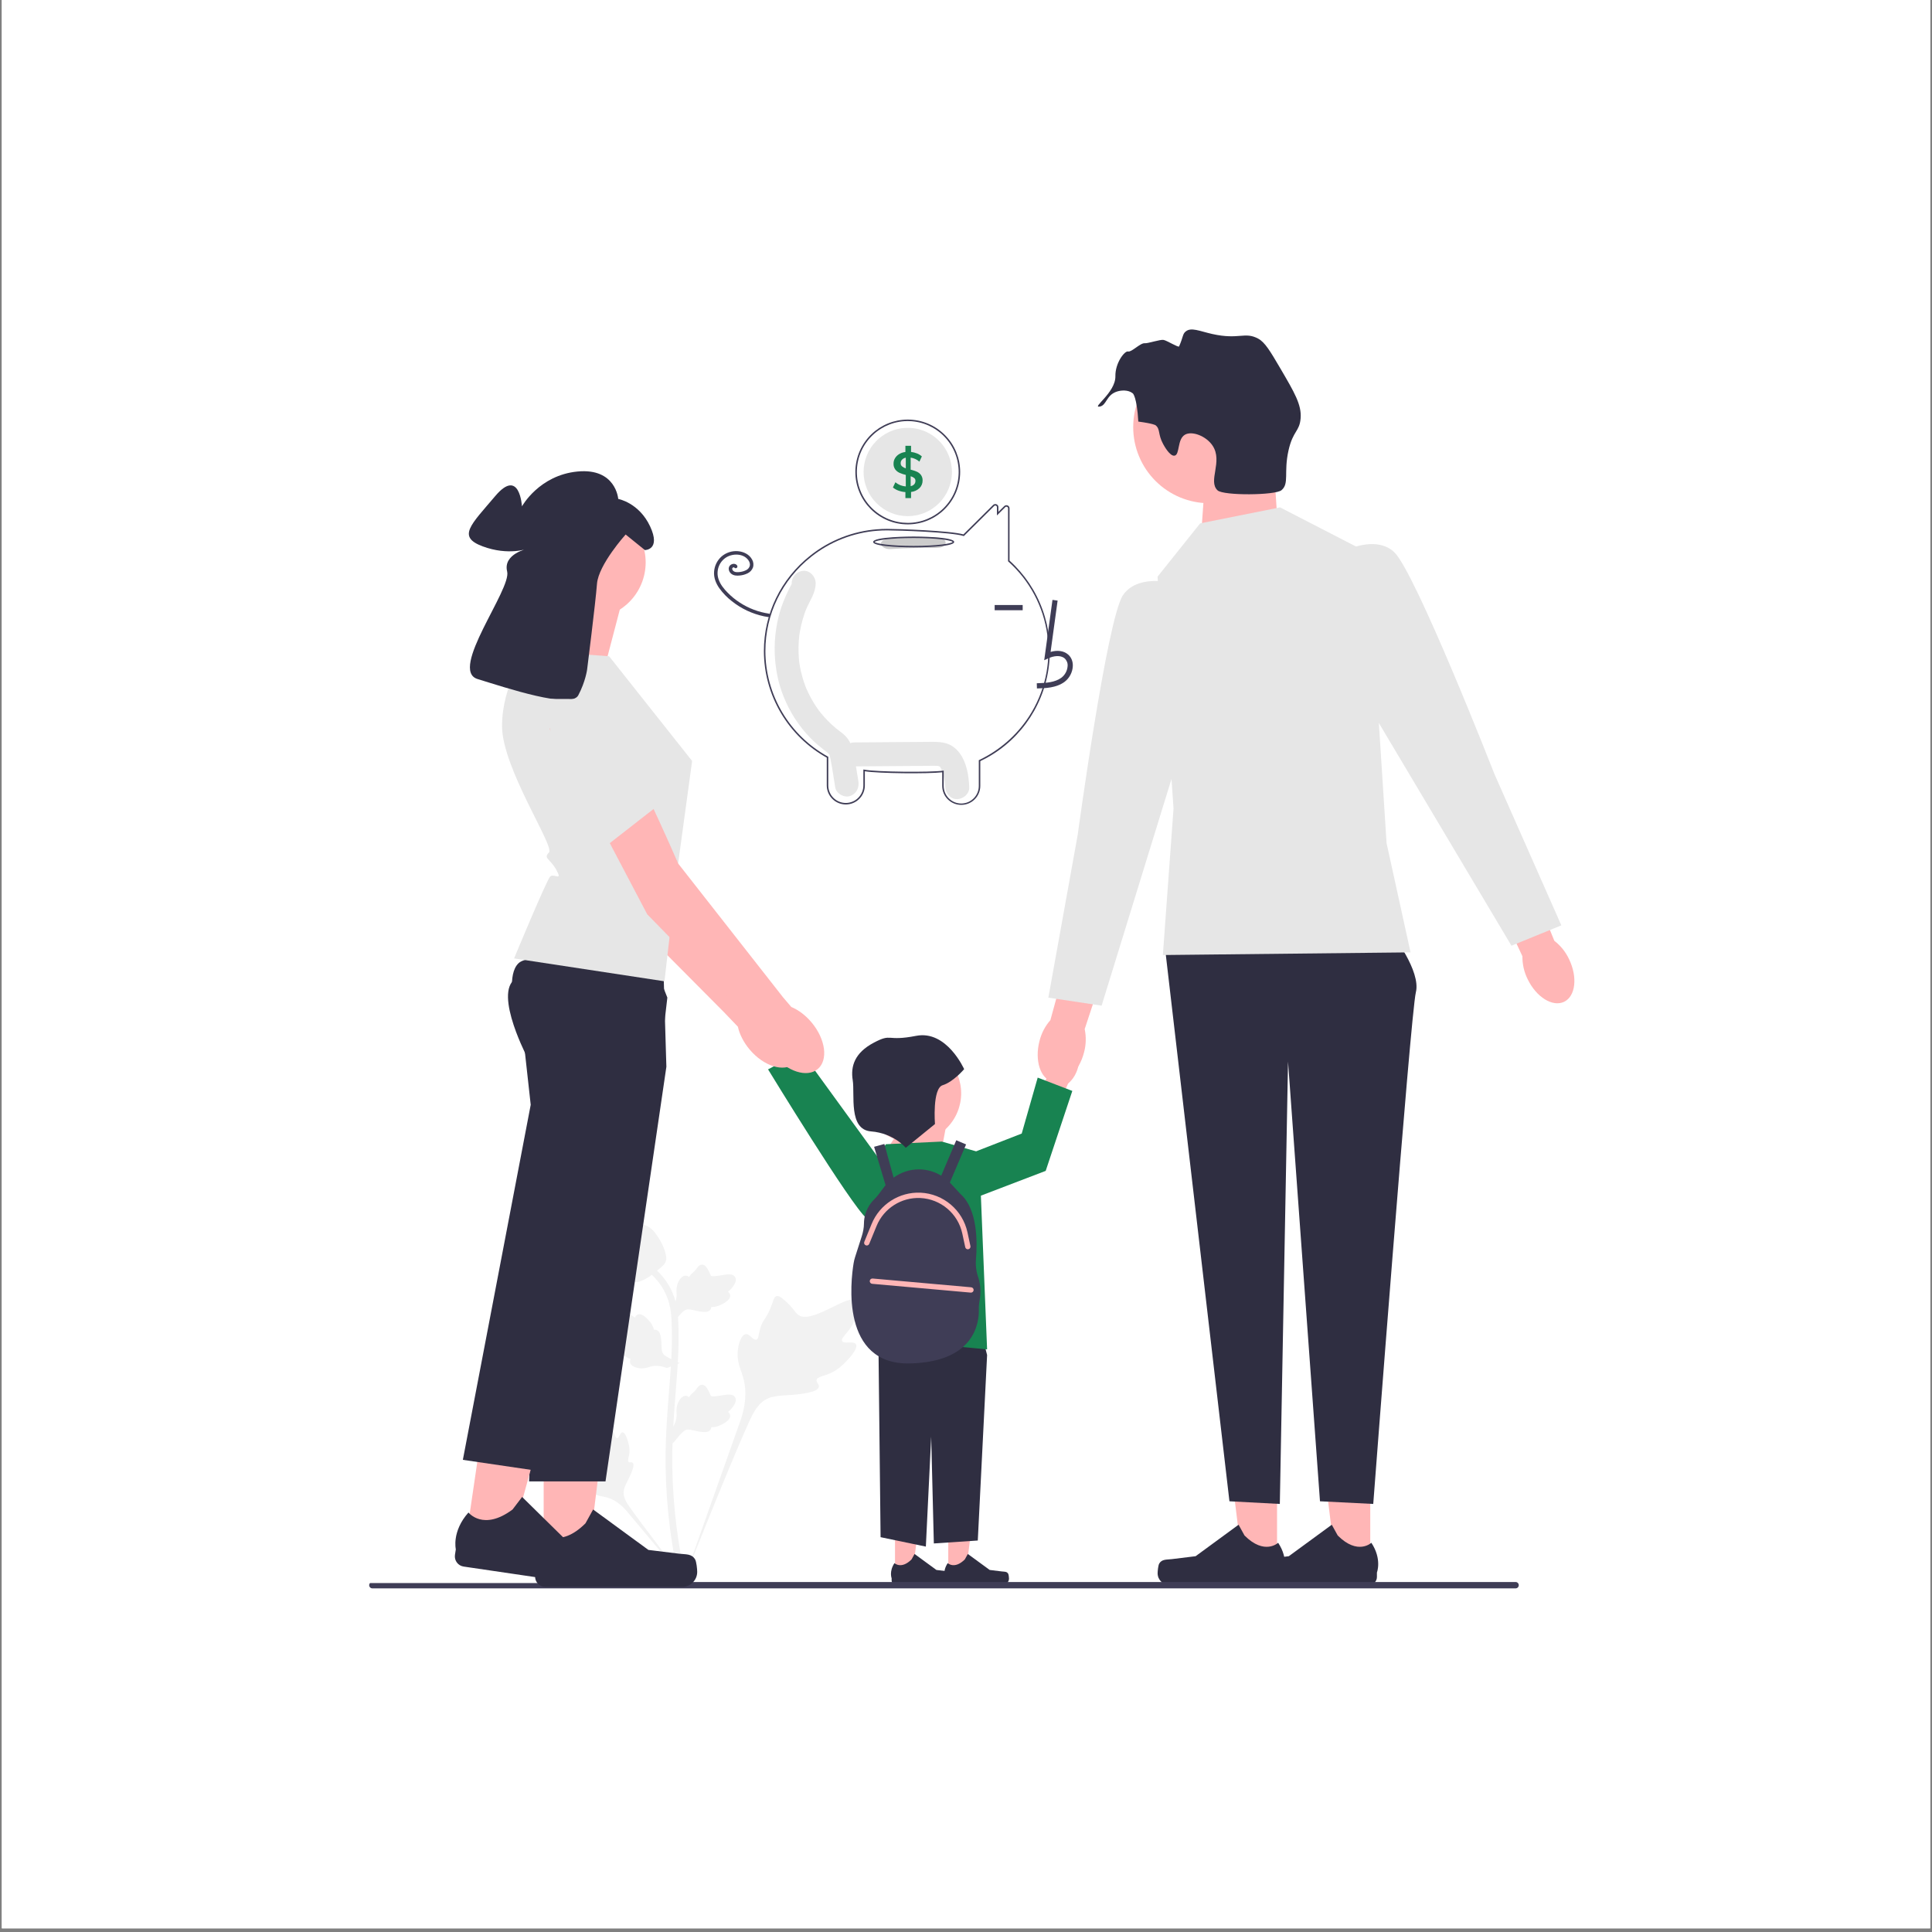 <svg xmlns="http://www.w3.org/2000/svg" xmlns:xlink="http://www.w3.org/1999/xlink" width="700" zoomAndPan="magnify" viewBox="0 0 525 525" height="700" preserveAspectRatio="xMidYMid meet" version="1.0"><rect x="0" y="0" width="525" height="525" fill="#808080" stroke="none"/><defs><clipPath id="6e05deca5e"><path d="M 0.5 0 L 524.5 0 L 524.5 524 L 0.5 524 Z M 0.5 0 " clip-rule="nonzero"/></clipPath><clipPath id="6b216a0dc5"><path d="M 100.188 429.672 L 412.949 429.672 L 412.949 431.621 L 100.188 431.621 Z M 100.188 429.672 " clip-rule="nonzero"/></clipPath><clipPath id="cd94737477"><path d="M 298.082 89.535 L 353.715 89.535 L 353.715 134.559 L 298.082 134.559 Z M 298.082 89.535 " clip-rule="nonzero"/></clipPath><clipPath id="2692cb90e1"><path d="M 207.512 136.922 L 285.422 136.922 L 285.422 218.809 L 207.512 218.809 Z M 207.512 136.922 " clip-rule="nonzero"/></clipPath></defs><g clip-path="url(#6e05deca5e)"><path fill="#ffffff" d="M 0.5 0 L 524.5 0 L 524.5 524 L 0.5 524 Z M 0.5 0 " fill-opacity="1" fill-rule="nonzero"/><path fill="#ffffff" d="M 0.5 0 L 524.5 0 L 524.5 524 L 0.5 524 Z M 0.5 0 " fill-opacity="1" fill-rule="nonzero"/></g><path fill="#f2f2f2" d="M 232.586 365.285 C 231.98 364.258 229.34 365.355 228.852 364.422 C 228.367 363.492 230.82 362.07 232.223 358.824 C 232.477 358.238 234.07 354.555 232.887 353.414 C 230.652 351.262 220.414 360.156 216.832 357.246 C 216.043 356.609 215.5 355.336 213.121 353.266 C 212.172 352.441 211.602 352.062 211.043 352.199 C 210.258 352.402 210.195 353.449 209.348 355.523 C 208.09 358.629 207.336 358.441 206.605 360.918 C 206.055 362.758 206.18 363.82 205.535 364.031 C 204.633 364.328 203.793 362.375 202.633 362.555 C 201.461 362.727 200.746 365.004 200.52 366.707 C 200.102 369.891 201.273 371.996 201.918 374.215 C 202.629 376.617 203.047 380.273 201.418 385.449 L 185.293 430.902 C 188.855 421.578 199.16 396.008 203.488 386.508 C 204.738 383.77 206.121 380.992 208.949 379.891 C 211.68 378.832 215.426 379.465 220.207 378.309 C 220.762 378.172 222.309 377.785 222.504 376.871 C 222.664 376.117 221.758 375.699 221.898 374.992 C 222.086 374.047 223.875 374.035 226.074 372.945 C 227.629 372.172 228.602 371.258 229.426 370.469 C 229.676 370.23 233.402 366.66 232.594 365.285 Z M 232.586 365.285 " fill-opacity="1" fill-rule="nonzero"/><path fill="#f2f2f2" d="M 169.164 389.215 C 168.48 389.215 168.262 390.832 167.66 390.805 C 167.066 390.773 167.078 389.148 165.891 387.531 C 165.676 387.238 164.328 385.387 163.426 385.641 C 161.723 386.117 163.137 393.715 160.676 394.633 C 160.133 394.832 159.352 394.734 157.641 395.305 C 156.969 395.531 156.625 395.703 156.527 396.02 C 156.398 396.465 156.895 396.797 157.672 397.809 C 158.828 399.328 158.52 399.637 159.523 400.715 C 160.262 401.512 160.828 401.758 160.738 402.133 C 160.625 402.668 159.422 402.52 159.18 403.137 C 158.926 403.766 159.836 404.77 160.602 405.371 C 162.047 406.5 163.418 406.527 164.691 406.848 C 166.074 407.195 167.988 408.051 170.062 410.344 L 187.703 431.375 C 184.156 426.934 174.594 414.496 171.176 409.629 C 170.191 408.223 169.227 406.746 169.504 405.039 C 169.77 403.387 171.168 401.73 171.98 399.055 C 172.074 398.738 172.324 397.867 171.938 397.508 C 171.617 397.211 171.145 397.539 170.836 397.266 C 170.43 396.898 170.938 396.012 171.039 394.617 C 171.109 393.633 170.938 392.895 170.793 392.262 C 170.75 392.07 170.07 389.211 169.164 389.215 Z M 169.164 389.215 " fill-opacity="1" fill-rule="nonzero"/><path fill="#f2f2f2" d="M 182.77 392.27 L 182.355 388.598 L 182.547 388.32 C 183.41 387.039 183.855 385.777 183.863 384.59 C 183.863 384.395 183.855 384.203 183.848 384.012 C 183.812 383.25 183.77 382.293 184.262 381.188 C 184.543 380.57 185.324 379.137 186.496 379.309 C 186.816 379.359 187.055 379.508 187.234 379.672 C 187.254 379.629 187.285 379.586 187.312 379.543 C 187.684 378.984 187.973 378.742 188.246 378.516 C 188.465 378.34 188.68 378.152 189.031 377.727 C 189.18 377.535 189.301 377.371 189.406 377.227 C 189.711 376.805 190.102 376.297 190.801 376.305 C 191.547 376.34 191.938 376.957 192.199 377.371 C 192.66 378.102 192.871 378.629 193.016 378.977 C 193.066 379.102 193.117 379.246 193.152 379.289 C 193.391 379.645 195.348 379.309 196.086 379.195 C 197.738 378.918 199.172 378.68 199.77 379.723 C 200.188 380.469 199.875 381.461 198.805 382.742 C 198.473 383.141 198.117 383.445 197.797 383.676 C 198.059 383.836 198.297 384.074 198.391 384.453 C 198.609 385.344 197.852 386.234 196.121 387.102 C 195.691 387.316 195.113 387.617 194.305 387.754 C 193.922 387.82 193.574 387.832 193.281 387.84 C 193.273 388.012 193.23 388.195 193.133 388.383 C 192.828 388.949 192.199 389.211 191.242 389.145 C 190.195 389.094 189.332 388.891 188.57 388.719 C 187.906 388.562 187.332 388.434 186.887 388.465 C 186.047 388.535 185.402 389.203 184.648 390.066 Z M 182.77 392.27 " fill-opacity="1" fill-rule="nonzero"/><path fill="#f2f2f2" d="M 184.672 370.418 L 181.23 371.75 L 180.918 371.637 C 179.445 371.121 178.121 371.016 176.969 371.309 C 176.785 371.359 176.602 371.41 176.422 371.469 C 175.691 371.703 174.781 371.98 173.586 371.789 C 172.914 371.672 171.332 371.277 171.203 370.098 C 171.168 369.785 171.25 369.512 171.363 369.297 C 171.32 369.281 171.27 369.27 171.219 369.246 C 170.582 369.035 170.277 368.816 169.988 368.602 C 169.766 368.441 169.531 368.273 169.027 368.043 C 168.801 367.949 168.613 367.879 168.445 367.812 C 167.965 367.625 167.375 367.371 167.203 366.691 C 167.051 365.961 167.551 365.422 167.875 365.066 C 168.469 364.438 168.926 364.098 169.219 363.871 C 169.336 363.793 169.461 363.699 169.496 363.664 C 169.777 363.336 168.961 361.527 168.656 360.844 C 167.969 359.312 167.375 357.988 168.238 357.145 C 168.852 356.551 169.887 356.602 171.391 357.312 C 171.863 357.539 172.246 357.805 172.559 358.055 C 172.645 357.754 172.82 357.473 173.152 357.281 C 173.953 356.844 175.012 357.355 176.289 358.805 C 176.609 359.168 177.043 359.652 177.387 360.406 C 177.543 360.75 177.645 361.086 177.723 361.367 C 177.891 361.332 178.078 361.316 178.289 361.375 C 178.91 361.527 179.324 362.07 179.504 363.004 C 179.723 364.039 179.746 364.922 179.766 365.703 C 179.789 366.387 179.809 366.969 179.953 367.398 C 180.227 368.188 181.039 368.645 182.066 369.152 Z M 184.672 370.418 " fill-opacity="1" fill-rule="nonzero"/><path fill="#f2f2f2" d="M 182.77 359.609 L 182.355 355.938 L 182.547 355.664 C 183.41 354.375 183.855 353.121 183.863 351.926 C 183.863 351.734 183.855 351.539 183.848 351.355 C 183.812 350.586 183.77 349.637 184.262 348.52 C 184.543 347.906 185.324 346.473 186.496 346.652 C 186.816 346.695 187.055 346.844 187.234 347.008 C 187.254 346.973 187.285 346.93 187.312 346.879 C 187.684 346.32 187.973 346.082 188.246 345.852 C 188.465 345.676 188.68 345.492 189.031 345.062 C 189.18 344.871 189.301 344.707 189.406 344.57 C 189.711 344.141 190.102 343.633 190.801 343.648 C 191.547 343.68 191.938 344.301 192.199 344.707 C 192.66 345.434 192.871 345.965 193.016 346.312 C 193.066 346.445 193.117 346.582 193.152 346.633 C 193.391 346.988 195.348 346.652 196.086 346.531 C 197.738 346.254 199.172 346.016 199.77 347.059 C 200.188 347.812 199.875 348.797 198.805 350.078 C 198.473 350.477 198.117 350.781 197.797 351.02 C 198.059 351.172 198.297 351.41 198.391 351.785 C 198.609 352.68 197.852 353.57 196.121 354.445 C 195.691 354.664 195.113 354.953 194.305 355.09 C 193.922 355.156 193.574 355.168 193.281 355.184 C 193.273 355.352 193.23 355.539 193.133 355.727 C 192.828 356.285 192.199 356.551 191.242 356.484 C 190.195 356.43 189.332 356.234 188.57 356.051 C 187.906 355.902 187.332 355.77 186.887 355.805 C 186.047 355.871 185.402 356.535 184.648 357.406 Z M 182.77 359.609 " fill-opacity="1" fill-rule="nonzero"/><path fill="#f2f2f2" d="M 186.523 430.848 L 185.754 430.359 L 185.57 429.477 L 185.754 430.359 L 184.852 430.461 C 184.844 430.383 184.793 430.184 184.723 429.887 C 184.316 428.246 183.098 423.258 182.074 415.391 C 181.363 409.902 180.957 404.258 180.879 398.613 C 180.793 392.961 181.059 388.68 181.277 385.242 C 181.438 382.648 181.633 380.18 181.828 377.77 C 182.344 371.336 182.824 365.27 182.465 358.543 C 182.387 357.043 182.219 353.922 180.395 350.602 C 179.34 348.668 177.879 346.961 176.062 345.508 L 177.191 344.09 C 179.195 345.691 180.805 347.59 181.988 349.723 C 184.004 353.41 184.188 356.812 184.273 358.449 C 184.645 365.293 184.152 371.426 183.637 377.914 C 183.441 380.312 183.246 382.773 183.09 385.355 C 182.875 388.762 182.609 393.004 182.688 398.586 C 182.777 404.16 183.172 409.738 183.879 415.152 C 184.883 422.922 186.082 427.84 186.48 429.453 C 186.691 430.324 186.734 430.496 186.523 430.848 Z M 186.523 430.848 " fill-opacity="1" fill-rule="nonzero"/><path fill="#f2f2f2" d="M 172.742 348.391 C 172.66 348.391 172.586 348.391 172.504 348.383 C 170.965 348.305 169.531 347.379 168.262 345.641 C 167.66 344.82 167.355 343.887 166.738 342.027 C 166.645 341.734 166.188 340.281 165.906 338.277 C 165.727 336.969 165.75 336.422 166.008 335.938 C 166.301 335.395 166.762 335.016 167.281 334.766 C 167.258 334.59 167.281 334.418 167.355 334.234 C 167.668 333.477 168.48 333.578 168.934 333.617 C 169.156 333.648 169.441 333.684 169.742 333.668 C 170.215 333.648 170.473 333.504 170.859 333.293 C 171.234 333.09 171.688 332.84 172.375 332.703 C 173.723 332.418 174.859 332.801 175.227 332.926 C 177.191 333.578 178.16 335.105 179.273 336.871 C 179.496 337.227 180.262 338.516 180.77 340.281 C 181.133 341.555 181.082 342.129 180.973 342.547 C 180.75 343.418 180.227 343.91 178.887 345.004 C 177.492 346.156 176.793 346.727 176.184 347.074 C 174.789 347.887 173.906 348.391 172.742 348.391 Z M 172.742 348.391 " fill-opacity="1" fill-rule="nonzero"/><path fill="#ffb6b6" d="M 257.684 427.734 L 262.434 427.734 L 264.695 409.41 L 257.68 409.41 Z M 257.684 427.734 " fill-opacity="1" fill-rule="nonzero"/><path fill="#2f2e41" d="M 273.953 427.629 C 274.102 427.875 274.184 428.68 274.184 428.969 C 274.184 429.859 273.461 430.582 272.566 430.582 L 257.863 430.582 C 257.258 430.582 256.762 430.094 256.762 429.484 L 256.762 428.875 C 256.762 428.875 256.035 427.027 257.531 424.762 C 257.531 424.762 259.391 426.535 262.176 423.754 L 262.996 422.273 L 268.938 426.617 L 272.23 427.023 C 272.945 427.109 273.582 427.008 273.953 427.629 Z M 273.953 427.629 " fill-opacity="1" fill-rule="nonzero"/><path fill="#ffb6b6" d="M 243.211 427.734 L 247.961 427.734 L 250.219 409.41 L 243.207 409.41 Z M 243.211 427.734 " fill-opacity="1" fill-rule="nonzero"/><path fill="#2f2e41" d="M 259.477 427.629 C 259.629 427.875 259.711 428.68 259.711 428.969 C 259.711 429.859 258.984 430.582 258.094 430.582 L 243.391 430.582 C 242.785 430.582 242.293 430.094 242.293 429.484 L 242.293 428.875 C 242.293 428.875 241.559 427.027 243.059 424.762 C 243.059 424.762 244.918 426.535 247.703 423.754 L 248.52 422.273 L 254.461 426.617 L 257.754 427.023 C 258.473 427.109 259.109 427.008 259.477 427.629 Z M 259.477 427.629 " fill-opacity="1" fill-rule="nonzero"/><path fill="#2f2e41" d="M 263.168 348.586 L 268.234 368.211 L 265.703 418.617 L 253.762 419.414 L 253.039 390.402 L 251.59 420.27 L 239.289 417.711 L 238.562 352 Z M 263.168 348.586 " fill-opacity="1" fill-rule="nonzero"/><path fill="#ffb6b6" d="M 214.133 282.5 C 212.496 279.625 209.691 278.145 207.867 279.191 C 206.043 280.227 205.891 283.398 207.523 286.273 C 208.16 287.422 209.07 288.41 210.16 289.145 L 217.246 301.215 L 222.832 297.77 L 215.262 286.234 C 215.188 284.918 214.797 283.633 214.133 282.5 Z M 214.133 282.5 " fill-opacity="1" fill-rule="nonzero"/><path fill="#188351" d="M 246.301 325.113 C 246.301 325.113 239.59 334.367 235.484 331.062 C 231.387 327.754 208.711 290.59 208.711 290.59 L 217.715 285.766 Z M 246.301 325.113 " fill-opacity="1" fill-rule="nonzero"/><path fill="#ffb6b6" d="M 240.012 313.824 L 248.699 300.793 L 257.379 304.414 L 255.211 316 Z M 240.012 313.824 " fill-opacity="1" fill-rule="nonzero"/><path fill="#188351" d="M 240.738 310.93 L 255.934 310.207 L 266.066 313.102 L 268.234 366.684 L 237.84 363.789 L 237.84 335.531 L 233.5 321.066 Z M 240.738 310.93 " fill-opacity="1" fill-rule="nonzero"/><path fill="#3f3d56" d="M 265.816 347.074 C 265.281 345.516 265.074 343.875 265.207 342.23 C 265.602 337.594 265.672 328.523 260.953 324.414 L 258.285 321.527 C 258.23 321.469 258.168 321.418 258.109 321.363 L 262.523 310.984 L 259.855 309.855 L 255.766 319.477 C 253.949 318.371 251.848 317.762 249.684 317.762 C 247.184 317.762 244.793 318.582 242.82 320.012 L 240.32 310.859 L 237.527 311.629 L 240.645 322.062 C 240.539 322.203 240.41 322.332 240.309 322.477 L 238.777 324.523 C 238.402 325.016 238 325.48 237.551 325.918 C 236.617 326.836 234.793 329.066 234.77 332.488 C 234.762 333.66 234.527 334.828 234.172 335.945 L 232.355 341.613 C 232.188 342.145 232.051 342.688 231.965 343.238 C 231.16 348.086 228.395 370.957 247.305 370.5 C 264.934 370.07 266.094 359.332 265.988 355.762 C 265.969 354.996 266.035 354.23 266.18 353.465 C 266.445 352.07 266.684 349.602 265.816 347.074 Z M 265.816 347.074 " fill-opacity="1" fill-rule="nonzero"/><path fill="#ffb6b6" d="M 345.445 115.613 L 347.094 141.078 L 326.367 145.836 L 327.812 125.246 Z M 345.445 115.613 " fill-opacity="1" fill-rule="nonzero"/><path fill="#ffb6b6" d="M 347.023 425.086 L 337.68 425.086 L 333.234 389.027 L 347.023 389.027 Z M 347.023 425.086 " fill-opacity="1" fill-rule="nonzero"/><path fill="#2f2e41" d="M 315.012 424.871 C 314.723 425.363 314.57 426.949 314.57 427.512 C 314.57 429.266 315.988 430.691 317.742 430.691 L 346.672 430.691 C 347.863 430.691 348.84 429.723 348.84 428.527 L 348.84 427.316 C 348.84 427.316 350.27 423.695 347.324 419.23 C 347.324 419.23 343.656 422.727 338.184 417.254 L 336.57 414.328 L 324.891 422.883 L 318.414 423.676 C 317 423.848 315.746 423.648 315.012 424.871 Z M 315.012 424.871 " fill-opacity="1" fill-rule="nonzero"/><path fill="#ffb6b6" d="M 372.352 425.086 L 363.008 425.086 L 358.566 389.027 L 372.355 389.027 Z M 372.352 425.086 " fill-opacity="1" fill-rule="nonzero"/><path fill="#2f2e41" d="M 340.34 424.871 C 340.051 425.363 339.898 426.949 339.898 427.512 C 339.898 429.266 341.316 430.691 343.07 430.691 L 372 430.691 C 373.195 430.691 374.164 429.723 374.164 428.527 L 374.164 427.316 C 374.164 427.316 375.598 423.695 372.652 419.23 C 372.652 419.23 368.984 422.727 363.512 417.254 L 361.898 414.328 L 350.219 422.883 L 343.742 423.676 C 342.332 423.848 341.07 423.648 340.34 424.871 Z M 340.34 424.871 " fill-opacity="1" fill-rule="nonzero"/><path fill="#2f2e41" d="M 378.23 253.723 C 378.23 253.723 386.191 263.859 384.746 269.652 C 383.301 275.445 373.164 408.68 373.164 408.68 L 358.691 407.957 L 350.008 288.48 L 347.777 408.68 L 334.086 407.957 L 316.719 258.793 Z M 378.23 253.723 " fill-opacity="1" fill-rule="nonzero"/><path fill="#ffb6b6" d="M 294.555 286.047 C 293.184 291.297 289.371 294.844 286.035 293.977 C 282.699 293.109 281.102 288.137 282.469 282.891 C 282.988 280.785 284.004 278.832 285.43 277.207 L 291.508 255.043 L 301.84 258.121 L 294.754 279.641 C 295.195 281.762 295.133 283.961 294.555 286.047 Z M 294.555 286.047 " fill-opacity="1" fill-rule="nonzero"/><path fill="#ffb6b6" d="M 349.285 116.059 C 349.285 116.734 349.254 117.414 349.188 118.086 C 349.117 118.758 349.02 119.43 348.887 120.094 C 348.754 120.758 348.594 121.414 348.395 122.066 C 348.199 122.711 347.973 123.348 347.711 123.977 C 347.449 124.598 347.164 125.215 346.844 125.809 C 346.527 126.406 346.176 126.988 345.801 127.551 C 345.426 128.113 345.023 128.656 344.594 129.18 C 344.164 129.703 343.707 130.207 343.227 130.688 C 342.75 131.164 342.246 131.621 341.727 132.051 C 341.203 132.48 340.66 132.883 340.098 133.258 C 339.535 133.637 338.953 133.98 338.355 134.305 C 337.758 134.625 337.148 134.914 336.52 135.172 C 335.898 135.43 335.262 135.656 334.609 135.855 C 333.965 136.051 333.309 136.215 332.645 136.348 C 331.977 136.48 331.312 136.582 330.637 136.645 C 329.961 136.711 329.285 136.746 328.609 136.746 C 327.934 136.746 327.258 136.711 326.582 136.645 C 325.91 136.582 325.242 136.48 324.574 136.348 C 323.91 136.215 323.254 136.051 322.609 135.855 C 321.957 135.656 321.324 135.43 320.695 135.172 C 320.074 134.914 319.461 134.625 318.863 134.305 C 318.266 133.98 317.688 133.637 317.125 133.258 C 316.559 132.883 316.016 132.48 315.492 132.051 C 314.973 131.621 314.469 131.164 313.992 130.688 C 313.512 130.207 313.059 129.703 312.629 129.18 C 312.199 128.656 311.793 128.113 311.418 127.551 C 311.043 126.988 310.695 126.406 310.375 125.809 C 310.055 125.215 309.77 124.598 309.512 123.977 C 309.25 123.348 309.023 122.711 308.824 122.066 C 308.629 121.414 308.465 120.758 308.328 120.094 C 308.199 119.43 308.102 118.758 308.035 118.086 C 307.969 117.414 307.938 116.734 307.938 116.059 C 307.938 115.383 307.969 114.703 308.035 114.027 C 308.102 113.355 308.199 112.688 308.328 112.023 C 308.465 111.359 308.629 110.699 308.824 110.055 C 309.023 109.406 309.25 108.77 309.512 108.141 C 309.77 107.516 310.055 106.902 310.375 106.305 C 310.695 105.711 311.043 105.129 311.418 104.566 C 311.793 104 312.199 103.457 312.629 102.934 C 313.059 102.41 313.512 101.91 313.992 101.434 C 314.469 100.953 314.973 100.496 315.492 100.066 C 316.016 99.637 316.559 99.234 317.125 98.855 C 317.688 98.48 318.266 98.133 318.863 97.812 C 319.461 97.496 320.074 97.207 320.695 96.945 C 321.324 96.688 321.957 96.457 322.609 96.262 C 323.254 96.066 323.91 95.898 324.574 95.77 C 325.242 95.637 325.91 95.535 326.582 95.469 C 327.258 95.406 327.934 95.371 328.609 95.371 C 329.285 95.371 329.961 95.406 330.637 95.469 C 331.312 95.535 331.977 95.637 332.645 95.77 C 333.309 95.898 333.965 96.066 334.609 96.262 C 335.262 96.457 335.898 96.688 336.52 96.945 C 337.148 97.207 337.758 97.496 338.355 97.812 C 338.953 98.133 339.535 98.48 340.098 98.855 C 340.66 99.234 341.203 99.637 341.727 100.066 C 342.246 100.496 342.75 100.953 343.227 101.434 C 343.707 101.91 344.164 102.41 344.594 102.934 C 345.023 103.457 345.426 104 345.801 104.566 C 346.176 105.129 346.527 105.711 346.844 106.305 C 347.164 106.902 347.449 107.516 347.711 108.141 C 347.973 108.77 348.199 109.406 348.395 110.055 C 348.594 110.699 348.754 111.359 348.887 112.023 C 349.02 112.688 349.117 113.355 349.188 114.027 C 349.254 114.703 349.285 115.383 349.285 116.059 Z M 349.285 116.059 " fill-opacity="1" fill-rule="nonzero"/><path fill="#e6e6e6" d="M 326.129 142.219 L 347.84 137.871 L 371.719 150.184 L 376.785 229.105 L 383.301 258.797 L 315.996 259.52 L 318.895 219.695 L 314.551 156.699 Z M 326.129 142.219 " fill-opacity="1" fill-rule="nonzero"/><path fill="#e6e6e6" d="M 321.062 158.867 C 321.062 158.867 309.484 155.246 305.141 161.762 C 300.801 168.281 292.84 226.934 292.84 226.934 L 284.879 271.102 L 299.352 273.273 L 323.234 195.797 Z M 321.062 158.867 " fill-opacity="1" fill-rule="nonzero"/><path fill="#ffb6b6" d="M 426.383 260.668 C 428.746 265.551 428.137 270.727 425.031 272.223 C 421.926 273.723 417.488 270.984 415.133 266.102 C 414.16 264.164 413.672 262.02 413.699 259.848 L 403.965 239.031 L 413.828 234.672 L 422.375 255.656 C 424.094 256.98 425.469 258.699 426.383 260.668 Z M 426.383 260.668 " fill-opacity="1" fill-rule="nonzero"/><path fill="#e6e6e6" d="M 362.66 150.93 C 362.66 150.93 373.059 144.684 378.812 149.988 C 384.562 155.297 406.129 210.414 406.129 210.414 L 424.281 251.457 L 410.723 256.988 L 369.25 187.332 Z M 362.66 150.93 " fill-opacity="1" fill-rule="nonzero"/><g clip-path="url(#6b216a0dc5)"><path fill="#3f3d56" d="M 412.707 430.758 C 412.707 431.234 412.324 431.621 411.848 431.621 L 101.184 431.621 C 100.707 431.621 100.32 431.234 100.32 430.758 C 100.32 430.527 100.406 430.324 100.551 430.172 L 165.48 430.172 C 166.863 430.172 168.219 430.078 169.547 429.895 L 411.848 429.895 C 412.324 429.895 412.707 430.281 412.707 430.758 Z M 412.707 430.758 " fill-opacity="1" fill-rule="nonzero"/></g><path fill="#ffb6b6" d="M 285.508 288.328 C 286.805 285.297 289.414 283.492 291.348 284.316 C 293.277 285.141 293.801 288.27 292.512 291.312 C 292.012 292.535 291.223 293.613 290.219 294.477 L 284.59 307.285 L 278.633 304.512 L 284.82 292.172 C 284.742 290.855 284.98 289.539 285.508 288.328 Z M 285.508 288.328 " fill-opacity="1" fill-rule="nonzero"/><path fill="#ffb6b6" d="M 261.188 297.098 C 261.188 297.535 261.164 297.969 261.121 298.402 C 261.078 298.836 261.016 299.266 260.93 299.695 C 260.844 300.121 260.738 300.547 260.613 300.961 C 260.484 301.379 260.34 301.789 260.172 302.191 C 260.004 302.594 259.82 302.988 259.613 303.375 C 259.41 303.758 259.184 304.133 258.941 304.496 C 258.699 304.855 258.441 305.207 258.164 305.543 C 257.887 305.879 257.598 306.207 257.285 306.512 C 256.98 306.82 256.656 307.113 256.32 307.391 C 255.984 307.668 255.633 307.926 255.27 308.168 C 254.91 308.41 254.535 308.633 254.152 308.84 C 253.766 309.047 253.371 309.23 252.969 309.398 C 252.57 309.566 252.156 309.715 251.738 309.84 C 251.324 309.965 250.902 310.074 250.473 310.16 C 250.047 310.242 249.613 310.309 249.18 310.348 C 248.746 310.391 248.312 310.414 247.875 310.414 C 247.441 310.414 247.008 310.391 246.57 310.348 C 246.141 310.309 245.707 310.242 245.281 310.16 C 244.855 310.074 244.43 309.965 244.016 309.84 C 243.598 309.715 243.188 309.566 242.785 309.398 C 242.383 309.23 241.988 309.047 241.605 308.84 C 241.219 308.633 240.848 308.41 240.484 308.168 C 240.121 307.926 239.77 307.668 239.434 307.391 C 239.098 307.113 238.773 306.82 238.469 306.512 C 238.156 306.207 237.867 305.879 237.59 305.543 C 237.312 305.207 237.055 304.855 236.809 304.496 C 236.57 304.133 236.344 303.758 236.141 303.375 C 235.934 302.988 235.75 302.594 235.582 302.191 C 235.414 301.789 235.27 301.379 235.141 300.961 C 235.012 300.547 234.91 300.121 234.824 299.695 C 234.742 299.266 234.676 298.836 234.633 298.402 C 234.59 297.969 234.57 297.535 234.57 297.098 C 234.57 296.66 234.59 296.227 234.633 295.793 C 234.676 295.359 234.742 294.926 234.824 294.5 C 234.91 294.07 235.012 293.648 235.141 293.23 C 235.27 292.812 235.414 292.402 235.582 292 C 235.75 291.602 235.934 291.203 236.141 290.82 C 236.344 290.434 236.57 290.062 236.809 289.699 C 237.055 289.336 237.312 288.988 237.59 288.652 C 237.867 288.312 238.156 287.988 238.469 287.68 C 238.773 287.371 239.098 287.078 239.434 286.805 C 239.77 286.527 240.121 286.266 240.484 286.023 C 240.848 285.781 241.219 285.559 241.605 285.352 C 241.988 285.145 242.383 284.961 242.785 284.793 C 243.188 284.625 243.598 284.48 244.016 284.355 C 244.43 284.227 244.855 284.121 245.281 284.035 C 245.707 283.953 246.141 283.887 246.57 283.844 C 247.008 283.801 247.441 283.781 247.875 283.781 C 248.312 283.781 248.746 283.801 249.18 283.844 C 249.613 283.887 250.047 283.953 250.473 284.035 C 250.902 284.121 251.324 284.227 251.738 284.355 C 252.156 284.48 252.57 284.625 252.969 284.793 C 253.371 284.961 253.766 285.145 254.152 285.352 C 254.535 285.559 254.91 285.781 255.27 286.023 C 255.633 286.266 255.984 286.527 256.32 286.805 C 256.656 287.078 256.977 287.371 257.285 287.68 C 257.598 287.988 257.887 288.312 258.164 288.652 C 258.441 288.988 258.699 289.336 258.941 289.699 C 259.184 290.062 259.41 290.434 259.613 290.82 C 259.82 291.203 260.004 291.602 260.172 292 C 260.34 292.402 260.484 292.812 260.613 293.23 C 260.738 293.648 260.844 294.07 260.93 294.5 C 261.016 294.926 261.078 295.359 261.121 295.793 C 261.164 296.227 261.188 296.66 261.188 297.098 Z M 261.188 297.098 " fill-opacity="1" fill-rule="nonzero"/><path fill="#188351" d="M 264.617 313.102 L 277.641 308.031 L 281.984 292.828 L 291.391 296.449 L 284.156 318.172 L 264.617 325.641 Z M 264.617 313.102 " fill-opacity="1" fill-rule="nonzero"/><path fill="#2f2e41" d="M 246.129 311.906 L 254.066 305.445 C 254.066 305.445 253.312 295.758 256.172 294.887 C 259.031 294.02 261.996 290.535 261.996 290.535 C 261.996 290.535 257.273 279.863 248.961 281.477 C 240.645 283.098 242.543 280.637 237.418 283.355 C 232.297 286.066 231.094 289.691 231.719 293.535 C 232.34 297.387 230.488 306.953 236.688 307.445 C 242.891 307.934 246.129 311.906 246.129 311.906 Z M 246.129 311.906 " fill-opacity="1" fill-rule="nonzero"/><g clip-path="url(#cd94737477)"><path fill="#2f2e41" d="M 316.082 120.684 C 314.578 117.934 315.359 116.613 314 115.547 C 314 115.547 313.449 115.109 309.324 114.559 C 308.934 107.801 307.84 106.906 307.84 106.906 C 306.582 105.863 304.578 106.004 303.297 106.477 C 300.598 107.48 300.691 110.113 298.898 110.469 C 296.414 110.969 303.172 106.727 303.094 102.242 C 303.027 98.586 305.648 95.25 306.562 95.508 C 307.465 95.77 309.891 93.133 311.074 93.273 C 311.887 93.363 315.316 92.184 316.199 92.371 C 317.16 92.566 320.238 94.504 320.402 94.133 C 321.547 91.547 321.328 90.789 322.184 90.086 C 323.688 88.848 325.895 89.969 329.449 90.766 C 336.742 92.387 338.227 90.055 341.883 92.012 C 343.727 92.996 345.145 95.379 347.91 100.094 C 351.773 106.68 353.703 109.977 353.434 113.617 C 353.148 117.336 351.371 116.957 350.141 122.387 C 348.781 128.441 350.418 131.387 348.223 133.211 C 346.52 134.617 332.43 134.727 330.859 133.25 C 328.16 130.707 332.371 125.434 329.516 121.113 C 327.754 118.457 323.906 117.027 322.004 118.121 C 319.852 119.352 320.648 123.547 319.18 123.82 C 317.926 124.055 316.344 121.172 316.082 120.684 Z M 316.082 120.684 " fill-opacity="1" fill-rule="nonzero"/></g><path fill="#ffb6b6" d="M 215.863 289.008 C 218.742 286.578 217.977 280.926 214.156 276.402 C 212.484 274.418 210.5 272.977 208.555 272.188 L 206.324 269.609 L 177.5 233.48 C 177.5 233.48 161.543 197.531 156.832 193.652 C 152.121 189.766 146.578 191.789 146.578 191.789 L 142.25 197.145 L 169.199 247.328 L 196.789 275.105 L 200.508 278.996 C 200.961 281.035 202.047 283.238 203.727 285.223 C 207.547 289.746 212.98 291.441 215.863 289.008 Z M 215.863 289.008 " fill-opacity="1" fill-rule="nonzero"/><path fill="#e6e6e6" d="M 161.457 200.336 L 168.684 210.934 L 179.051 226.285 L 160.418 232.734 L 143.969 204.492 Z M 161.457 200.336 " fill-opacity="1" fill-rule="nonzero"/><path fill="#ffb6b6" d="M 168.789 164.262 L 163.562 184.219 L 143.617 180.293 C 143.617 180.293 151.465 165.895 149.504 159.352 Z M 168.789 164.262 " fill-opacity="1" fill-rule="nonzero"/><path fill="#ffb6b6" d="M 147.738 424.016 L 159.746 424.016 L 165.461 377.664 L 147.734 377.664 Z M 147.738 424.016 " fill-opacity="1" fill-rule="nonzero"/><path fill="#2f2e41" d="M 188.883 423.742 C 189.258 424.371 189.457 426.406 189.457 427.141 C 189.457 429.387 187.633 431.219 185.383 431.219 L 148.184 431.219 C 146.652 431.219 145.406 429.977 145.406 428.434 L 145.406 426.883 C 145.406 426.883 143.566 422.227 147.352 416.492 C 147.352 416.492 152.062 420.984 159.098 413.945 L 161.176 410.184 L 176.191 421.172 L 184.516 422.199 C 186.336 422.422 187.949 422.16 188.883 423.742 Z M 188.883 423.742 " fill-opacity="1" fill-rule="nonzero"/><path fill="#2f2e41" d="M 181.082 289.875 L 164.539 402.555 L 143.77 402.555 L 146.535 338.234 L 147.988 304.418 L 143.77 288.316 C 143.77 288.316 141.852 284.738 140.23 280.398 C 138.41 275.504 136.969 269.637 139.109 266.852 C 139.891 265.828 141.938 265.07 144.727 264.504 C 146.418 264.156 148.398 263.883 150.539 263.672 C 162.809 262.465 180.277 263.215 180.277 263.215 L 180.723 277.879 L 180.965 286.066 Z M 181.082 289.875 " fill-opacity="1" fill-rule="nonzero"/><path fill="#ffb6b6" d="M 126.582 418.504 L 138.465 420.25 L 150.855 375.227 L 133.32 372.645 Z M 126.582 418.504 " fill-opacity="1" fill-rule="nonzero"/><path fill="#2f2e41" d="M 167.332 424.227 C 167.609 424.898 167.508 426.941 167.406 427.664 C 167.074 429.895 165.004 431.438 162.773 431.113 L 125.984 425.695 C 124.461 425.473 123.414 424.062 123.629 422.539 L 123.863 421.004 C 123.863 421.004 122.719 416.133 127.301 411.004 C 127.301 411.004 131.301 416.141 139.281 410.191 L 141.879 406.777 L 155.148 419.832 L 163.23 422.062 C 165.004 422.543 166.629 422.523 167.332 424.227 Z M 167.332 424.227 " fill-opacity="1" fill-rule="nonzero"/><path fill="#2f2e41" d="M 181.344 271.082 L 179.078 290.645 L 166.695 331.859 L 146.316 399.715 L 125.777 396.695 L 144.215 300.211 L 142.387 283.672 C 142.387 283.672 141.793 282.023 141.113 279.617 C 139.762 274.852 138.066 267.098 139.926 263.145 C 140.18 262.602 140.5 262.137 140.891 261.762 C 141.621 261.047 143.117 260.617 145.113 260.383 C 153.469 259.438 170.676 262.145 178.332 263.469 Z M 181.344 271.082 " fill-opacity="1" fill-rule="nonzero"/><path fill="#e6e6e6" d="M 165.523 178.332 L 188.078 206.785 L 184.027 236.461 L 180.562 266.656 L 139.695 260.438 C 139.695 260.438 148.516 239.176 149.504 238.191 C 150.488 237.207 152.945 239.641 151.227 236.461 C 149.504 233.289 147.539 233.289 149.176 231.652 C 150.812 230.016 136.426 208.75 136.426 197.301 C 136.426 185.855 143.293 176.695 143.293 176.695 Z M 165.523 178.332 " fill-opacity="1" fill-rule="nonzero"/><path fill="#ffb6b6" d="M 175.453 152.828 C 175.453 153.324 175.43 153.824 175.379 154.316 C 175.332 154.816 175.258 155.305 175.16 155.793 C 175.062 156.285 174.945 156.766 174.797 157.242 C 174.652 157.719 174.488 158.188 174.293 158.645 C 174.105 159.105 173.895 159.559 173.656 159.996 C 173.422 160.434 173.168 160.863 172.891 161.277 C 172.613 161.691 172.32 162.09 172.004 162.473 C 171.688 162.859 171.352 163.227 171 163.582 C 170.648 163.934 170.281 164.266 169.895 164.582 C 169.512 164.898 169.113 165.195 168.695 165.473 C 168.285 165.746 167.859 166.004 167.418 166.238 C 166.98 166.477 166.531 166.688 166.07 166.875 C 165.613 167.066 165.145 167.234 164.668 167.379 C 164.191 167.523 163.707 167.645 163.223 167.742 C 162.734 167.84 162.242 167.914 161.746 167.961 C 161.25 168.008 160.754 168.035 160.254 168.035 C 159.758 168.035 159.262 168.008 158.766 167.961 C 158.27 167.914 157.777 167.84 157.289 167.742 C 156.801 167.645 156.32 167.523 155.844 167.379 C 155.367 167.234 154.898 167.066 154.441 166.875 C 153.98 166.688 153.531 166.477 153.094 166.238 C 152.652 166.004 152.227 165.746 151.812 165.473 C 151.398 165.195 150.996 164.898 150.613 164.582 C 150.23 164.266 149.859 163.934 149.508 163.582 C 149.16 163.227 148.82 162.859 148.508 162.473 C 148.191 162.09 147.895 161.691 147.621 161.277 C 147.344 160.863 147.086 160.434 146.852 159.996 C 146.617 159.559 146.402 159.105 146.219 158.645 C 146.023 158.188 145.859 157.719 145.711 157.242 C 145.566 156.766 145.445 156.285 145.352 155.793 C 145.254 155.305 145.18 154.816 145.133 154.316 C 145.082 153.824 145.059 153.324 145.059 152.828 C 145.059 152.328 145.082 151.832 145.133 151.34 C 145.18 150.844 145.254 150.352 145.352 149.863 C 145.445 149.371 145.566 148.891 145.711 148.414 C 145.859 147.938 146.023 147.469 146.219 147.008 C 146.402 146.551 146.617 146.098 146.852 145.66 C 147.086 145.219 147.344 144.793 147.621 144.383 C 147.895 143.965 148.191 143.566 148.508 143.18 C 148.82 142.797 149.16 142.426 149.508 142.078 C 149.859 141.727 150.23 141.391 150.613 141.074 C 150.996 140.758 151.398 140.461 151.812 140.184 C 152.227 139.91 152.652 139.652 153.094 139.418 C 153.531 139.184 153.98 138.969 154.441 138.777 C 154.898 138.59 155.367 138.418 155.844 138.277 C 156.32 138.133 156.801 138.012 157.289 137.914 C 157.777 137.82 158.27 137.746 158.766 137.695 C 159.262 137.648 159.758 137.621 160.254 137.621 C 160.754 137.621 161.25 137.648 161.746 137.695 C 162.242 137.746 162.734 137.82 163.223 137.914 C 163.707 138.012 164.191 138.133 164.668 138.277 C 165.145 138.418 165.613 138.59 166.07 138.777 C 166.531 138.969 166.98 139.184 167.418 139.418 C 167.859 139.652 168.285 139.91 168.695 140.184 C 169.113 140.461 169.512 140.758 169.895 141.074 C 170.281 141.391 170.648 141.727 171 142.078 C 171.352 142.426 171.688 142.797 172.004 143.18 C 172.32 143.566 172.613 143.965 172.891 144.383 C 173.168 144.793 173.422 145.219 173.656 145.66 C 173.895 146.098 174.105 146.551 174.293 147.008 C 174.488 147.469 174.652 147.938 174.797 148.414 C 174.945 148.891 175.062 149.371 175.16 149.863 C 175.258 150.352 175.332 150.844 175.379 151.34 C 175.43 151.832 175.453 152.328 175.453 152.828 Z M 175.453 152.828 " fill-opacity="1" fill-rule="nonzero"/><path fill="#2f2e41" d="M 159.547 181.898 C 159.547 181.898 161.82 163.891 162.223 158.66 C 162.629 153.422 170.012 145.246 170.012 145.246 L 175.242 149.477 C 175.242 149.477 179.672 149.477 176.656 143.031 C 173.637 136.586 167.996 135.578 167.996 135.578 C 167.996 135.578 167.398 127.121 156.934 128.129 C 146.469 129.137 141.836 137.602 141.836 137.602 C 141.836 137.602 141.238 126.926 134.594 134.777 C 127.949 142.633 124.129 145.855 131.172 148.469 C 138.215 151.09 143.445 149.078 143.445 149.078 C 143.445 149.078 136.605 150.48 137.816 155.316 C 139.023 160.148 121.918 182.098 129.762 184.516 C 137.609 186.93 155.117 192.77 157.137 188.949 C 159.148 185.125 159.547 181.898 159.547 181.898 Z M 159.547 181.898 " fill-opacity="1" fill-rule="nonzero"/><path fill="#ffb6b6" d="M 222.195 290.516 C 225.094 288.109 224.371 282.453 220.59 277.895 C 218.93 275.895 216.961 274.438 215.031 273.637 L 212.816 271.047 L 184.293 234.664 C 184.293 234.664 168.645 198.59 163.961 194.668 C 159.277 190.742 153.719 192.719 153.719 192.719 L 149.352 198.039 L 175.879 248.453 L 203.234 276.453 L 206.922 280.371 C 207.359 282.418 208.43 284.629 210.086 286.625 C 213.871 291.188 219.293 292.926 222.195 290.516 Z M 222.195 290.516 " fill-opacity="1" fill-rule="nonzero"/><path fill="#e6e6e6" d="M 147.699 189.922 C 147.699 189.922 154.676 226.172 162.621 231.516 L 178.457 219.164 C 178.457 219.164 179.84 219.105 177.262 216.195 C 174.68 213.273 175.348 207.02 175.348 207.02 C 175.348 207.02 176.5 208.516 173.977 206.434 C 171.449 204.355 173.801 190.008 173.801 190.008 Z M 147.699 189.922 " fill-opacity="1" fill-rule="nonzero"/><path fill="#ffb6b6" d="M 262.996 339.48 C 262.66 339.48 262.367 339.246 262.293 338.906 L 261.496 335.207 C 260.324 329.77 255.625 325.801 250.07 325.547 C 244.926 325.316 240.156 328.371 238.203 333.137 L 236.203 338.008 C 236.051 338.379 235.633 338.551 235.266 338.398 C 234.887 338.25 234.715 337.828 234.863 337.457 L 236.863 332.586 C 239.051 327.258 244.375 323.852 250.137 324.098 C 256.352 324.379 261.598 328.82 262.906 334.898 L 263.703 338.602 C 263.793 338.992 263.539 339.379 263.148 339.465 C 263.098 339.473 263.047 339.48 262.996 339.48 Z M 262.996 339.48 " fill-opacity="1" fill-rule="nonzero"/><path fill="#ffb6b6" d="M 263.848 351.254 C 263.828 351.254 263.805 351.254 263.785 351.254 L 237.008 348.863 C 236.609 348.824 236.312 348.477 236.348 348.082 C 236.387 347.684 236.73 347.387 237.141 347.422 L 263.914 349.809 C 264.312 349.848 264.609 350.195 264.57 350.594 C 264.535 350.969 264.227 351.254 263.848 351.254 Z M 263.848 351.254 " fill-opacity="1" fill-rule="nonzero"/><path fill="#e6e6e6" d="M 260.879 204.801 C 259.836 203.34 258.426 202.273 256.652 201.875 C 255.105 201.523 253.516 201.586 251.945 201.598 L 232.07 201.75 C 230.367 201.766 228.738 203.238 228.816 205.004 C 228.895 206.758 230.246 208.273 232.07 208.258 C 237.891 208.215 243.715 208.172 249.535 208.129 C 250.91 208.113 252.281 208.09 253.652 208.094 C 253.965 208.094 254.27 208.113 254.578 208.113 C 254.652 208.113 254.707 208.113 254.746 208.113 C 254.754 208.113 254.758 208.121 254.773 208.121 C 254.934 208.168 255.098 208.199 255.262 208.238 C 255.203 208.238 255.367 208.344 255.445 208.375 C 255.461 208.402 255.48 208.438 255.523 208.496 C 255.574 208.602 255.742 208.914 255.746 208.906 C 255.996 209.527 256.199 210.168 256.355 210.816 C 256.734 212.25 256.812 212.551 256.871 213.895 C 256.941 215.594 258.316 217.23 260.125 217.148 C 261.832 217.07 263.457 215.715 263.379 213.895 C 263.254 210.824 262.719 207.379 260.879 204.801 Z M 260.879 204.801 " fill-opacity="1" fill-rule="nonzero"/><path fill="#e6e6e6" d="M 233.238 212.145 C 232.863 209.883 232.5 207.621 232.117 205.359 C 231.734 203.066 230.945 200.965 229.16 199.461 C 228.68 199.059 228.188 198.684 227.691 198.309 C 227.516 198.176 227.34 198.043 227.168 197.91 C 227.16 197.902 227.152 197.898 227.141 197.887 C 227.125 197.875 227.102 197.855 227.07 197.828 C 226.328 197.199 225.609 196.543 224.926 195.84 C 224.312 195.223 223.734 194.574 223.18 193.902 C 223.039 193.734 222.902 193.562 222.77 193.391 C 222.746 193.363 222.621 193.199 222.539 193.094 C 222.461 192.992 222.32 192.797 222.297 192.766 C 222.137 192.543 221.98 192.316 221.832 192.09 C 220.793 190.535 219.898 188.898 219.152 187.184 C 219.074 187.016 219.004 186.844 218.934 186.672 C 218.91 186.621 218.891 186.551 218.855 186.465 C 218.703 186.051 218.555 185.633 218.418 185.215 C 218.125 184.324 217.871 183.418 217.66 182.5 C 217.559 182.047 217.465 181.594 217.379 181.137 C 217.336 180.902 217.297 180.664 217.258 180.43 C 217.25 180.391 217.215 180.133 217.191 179.988 C 217.18 179.844 217.148 179.59 217.145 179.551 C 217.121 179.309 217.102 179.07 217.082 178.836 C 217.039 178.297 217.012 177.762 217 177.223 C 216.973 176.266 216.988 175.309 217.051 174.348 C 217.086 173.809 217.129 173.273 217.188 172.738 C 217.191 172.707 217.199 172.68 217.199 172.656 C 217.203 172.633 217.207 172.602 217.211 172.574 C 217.258 172.273 217.301 171.98 217.355 171.684 C 217.551 170.562 217.801 169.461 218.113 168.363 C 218.262 167.848 218.422 167.336 218.594 166.828 C 218.672 166.605 218.754 166.379 218.832 166.156 C 218.824 166.168 219.074 165.539 219.078 165.523 C 220.051 163.215 221.648 161.113 221.652 158.496 C 221.652 156.727 220.148 155.027 218.395 155.109 C 218.18 155.117 217.965 155.145 217.75 155.195 C 217.543 155.242 217.336 155.312 217.137 155.402 C 216.941 155.488 216.754 155.598 216.578 155.723 C 216.398 155.848 216.234 155.988 216.082 156.145 C 215.934 156.301 215.801 156.469 215.684 156.656 C 215.562 156.836 215.465 157.027 215.383 157.227 C 215.305 157.43 215.242 157.637 215.203 157.852 C 215.16 158.066 215.137 158.281 215.137 158.496 C 215.137 158.539 215.137 158.57 215.137 158.605 C 215.125 158.66 215.109 158.703 215.098 158.746 C 214.906 159.16 214.672 159.555 214.465 159.953 C 213.895 161.059 213.406 162.195 212.941 163.355 C 212.18 165.242 211.602 167.184 211.207 169.18 C 210.34 173.574 210.273 177.988 211.012 182.406 C 212.27 190.102 216.434 197.461 222.219 202.41 C 222.723 202.84 223.234 203.254 223.754 203.664 C 223.969 203.832 224.188 203.992 224.406 204.16 C 224.508 204.234 224.934 204.574 224.746 204.406 C 225.152 204.758 225.32 204.93 225.422 205.18 C 225.438 205.238 225.461 205.32 225.484 205.43 C 225.559 205.715 225.629 205.996 225.688 206.289 C 226.188 208.824 226.539 211.398 226.961 213.945 C 227.25 215.695 229.406 216.84 230.965 216.312 C 232.781 215.699 233.547 214.02 233.238 212.145 Z M 233.238 212.145 " fill-opacity="1" fill-rule="nonzero"/><g clip-path="url(#2692cb90e1)"><path fill="#3f3d56" d="M 261.207 218.715 C 260.871 218.715 260.535 218.684 260.203 218.617 C 259.871 218.555 259.547 218.457 259.234 218.328 C 258.918 218.199 258.625 218.039 258.344 217.855 C 258.059 217.668 257.801 217.453 257.559 217.215 C 257.316 216.977 257.102 216.719 256.914 216.438 C 256.723 216.156 256.562 215.859 256.434 215.547 C 256.301 215.234 256.207 214.914 256.137 214.582 C 256.07 214.25 256.035 213.914 256.035 213.578 L 256.035 209.863 C 252.145 210.301 238.832 210.199 235.016 209.586 L 235.016 213.43 C 235.016 213.77 234.984 214.105 234.918 214.441 C 234.852 214.77 234.754 215.094 234.621 215.41 C 234.492 215.723 234.332 216.023 234.145 216.305 C 233.953 216.586 233.738 216.848 233.5 217.09 C 233.262 217.328 233 217.543 232.715 217.734 C 232.434 217.918 232.137 218.082 231.82 218.211 C 231.508 218.34 231.184 218.438 230.852 218.504 C 230.52 218.57 230.18 218.605 229.84 218.605 C 229.5 218.605 229.164 218.57 228.832 218.504 C 228.5 218.438 228.176 218.34 227.859 218.211 C 227.547 218.082 227.25 217.918 226.965 217.734 C 226.684 217.543 226.422 217.328 226.184 217.09 C 225.941 216.848 225.727 216.586 225.539 216.305 C 225.348 216.023 225.191 215.723 225.059 215.41 C 224.93 215.094 224.832 214.77 224.766 214.441 C 224.699 214.105 224.664 213.77 224.664 213.43 L 224.664 205.887 C 223.379 205.172 222.145 204.375 220.965 203.496 C 219.785 202.617 218.668 201.664 217.613 200.637 C 216.559 199.613 215.578 198.516 214.668 197.359 C 213.758 196.203 212.934 194.992 212.184 193.723 C 211.438 192.457 210.777 191.145 210.199 189.789 C 209.629 188.434 209.148 187.047 208.758 185.629 C 208.367 184.211 208.074 182.77 207.879 181.312 C 207.68 179.855 207.582 178.391 207.578 176.918 C 207.578 166.785 212.172 157.328 220.18 150.98 C 221.477 149.949 222.84 149.02 224.273 148.191 C 225.707 147.367 227.191 146.648 228.73 146.043 C 230.27 145.434 231.848 144.945 233.461 144.574 C 235.07 144.203 236.703 143.953 238.352 143.824 C 239.254 143.754 240.16 143.715 241.047 143.715 C 244.172 143.715 258.262 144.199 261.797 145.215 L 269.859 137.219 C 269.98 137.094 270.125 137.016 270.297 136.984 C 270.461 136.949 270.625 136.965 270.785 137.031 C 270.949 137.094 271.074 137.199 271.172 137.344 C 271.266 137.488 271.312 137.645 271.309 137.816 L 271.309 139.086 L 272.883 137.531 C 273.004 137.41 273.145 137.332 273.316 137.301 C 273.48 137.266 273.648 137.281 273.805 137.348 C 273.969 137.41 274.094 137.512 274.191 137.656 C 274.285 137.801 274.336 137.961 274.332 138.129 L 274.332 152.34 C 274.836 152.793 275.324 153.262 275.801 153.746 C 276.273 154.23 276.734 154.73 277.176 155.242 C 277.621 155.754 278.047 156.277 278.461 156.816 C 278.871 157.355 279.266 157.906 279.645 158.465 C 280.023 159.027 280.383 159.605 280.727 160.188 C 281.07 160.77 281.391 161.367 281.699 161.969 C 282.008 162.574 282.293 163.188 282.562 163.812 C 282.828 164.434 283.078 165.059 283.309 165.699 C 283.539 166.34 283.75 166.98 283.938 167.629 C 284.129 168.281 284.301 168.938 284.453 169.598 C 284.602 170.258 284.73 170.922 284.84 171.594 C 284.949 172.258 285.039 172.93 285.105 173.605 C 285.172 174.277 285.223 174.957 285.25 175.629 C 285.273 176.309 285.281 176.984 285.266 177.664 C 285.25 178.34 285.215 179.016 285.156 179.695 C 285.102 180.367 285.023 181.039 284.926 181.711 C 284.828 182.383 284.711 183.051 284.57 183.711 C 284.434 184.375 284.273 185.031 284.098 185.688 C 283.918 186.34 283.719 186.988 283.5 187.629 C 283.281 188.27 283.039 188.902 282.781 189.527 C 282.523 190.156 282.25 190.773 281.949 191.383 C 281.656 191.992 281.34 192.594 281.012 193.184 C 280.676 193.773 280.324 194.352 279.961 194.922 C 279.59 195.492 279.203 196.047 278.801 196.594 C 278.398 197.137 277.98 197.672 277.547 198.188 C 277.109 198.711 276.66 199.215 276.195 199.707 C 275.73 200.199 275.25 200.676 274.75 201.137 C 274.258 201.602 273.746 202.047 273.227 202.477 C 272.703 202.91 272.164 203.324 271.617 203.719 C 271.07 204.121 270.512 204.5 269.938 204.863 C 269.367 205.23 268.781 205.574 268.191 205.902 C 267.598 206.23 266.996 206.539 266.383 206.832 L 266.383 213.578 C 266.383 213.914 266.348 214.25 266.281 214.582 C 266.211 214.914 266.113 215.234 265.98 215.547 C 265.852 215.859 265.691 216.156 265.504 216.438 C 265.312 216.719 265.098 216.977 264.859 217.215 C 264.617 217.453 264.355 217.668 264.074 217.855 C 263.793 218.039 263.496 218.199 263.184 218.328 C 262.867 218.457 262.547 218.555 262.215 218.617 C 261.883 218.684 261.547 218.715 261.207 218.715 Z M 256.438 209.402 L 256.438 213.578 C 256.438 213.891 256.469 214.199 256.531 214.508 C 256.594 214.816 256.684 215.113 256.801 215.402 C 256.922 215.691 257.07 215.965 257.242 216.227 C 257.414 216.488 257.617 216.727 257.836 216.949 C 258.059 217.168 258.297 217.367 258.559 217.543 C 258.816 217.715 259.094 217.863 259.383 217.984 C 259.672 218.102 259.969 218.191 260.277 218.254 C 260.586 218.312 260.895 218.348 261.207 218.348 C 261.523 218.348 261.832 218.312 262.137 218.254 C 262.445 218.191 262.742 218.102 263.031 217.984 C 263.32 217.863 263.598 217.715 263.855 217.543 C 264.117 217.367 264.355 217.168 264.578 216.949 C 264.801 216.727 265 216.488 265.172 216.227 C 265.348 215.965 265.496 215.691 265.613 215.402 C 265.734 215.113 265.824 214.816 265.887 214.508 C 265.945 214.199 265.977 213.891 265.977 213.578 L 265.977 206.574 L 266.094 206.52 C 268.852 205.207 271.379 203.547 273.684 201.535 C 275.98 199.527 277.961 197.242 279.629 194.68 C 280.152 193.871 280.641 193.043 281.094 192.191 C 281.543 191.34 281.957 190.469 282.332 189.582 C 282.707 188.691 283.043 187.789 283.336 186.871 C 283.629 185.953 283.883 185.023 284.098 184.082 C 284.309 183.141 284.477 182.191 284.605 181.238 C 284.734 180.281 284.82 179.32 284.859 178.359 C 284.902 177.395 284.902 176.43 284.859 175.469 C 284.816 174.504 284.73 173.547 284.605 172.59 C 284.477 171.637 284.305 170.684 284.094 169.746 C 283.883 168.805 283.629 167.875 283.336 166.957 C 283.039 166.039 282.707 165.137 282.328 164.246 C 281.957 163.359 281.543 162.488 281.09 161.637 C 280.641 160.785 280.148 159.953 279.621 159.145 C 279.102 158.336 278.539 157.555 277.945 156.793 C 277.348 156.035 276.719 155.305 276.059 154.602 C 275.402 153.898 274.711 153.227 273.992 152.582 L 273.926 152.523 L 273.926 138.129 C 273.926 138.039 273.902 137.961 273.855 137.883 C 273.805 137.812 273.734 137.754 273.652 137.727 C 273.57 137.691 273.484 137.68 273.395 137.695 C 273.305 137.715 273.23 137.758 273.168 137.82 L 270.906 140.062 L 270.906 137.816 C 270.906 137.727 270.883 137.645 270.832 137.566 C 270.781 137.496 270.715 137.441 270.633 137.41 C 270.547 137.375 270.461 137.363 270.375 137.383 C 270.285 137.398 270.207 137.441 270.145 137.508 L 261.914 145.676 L 261.797 145.641 C 258.508 144.609 244.195 144.125 241.047 144.125 C 240.172 144.125 239.273 144.16 238.383 144.23 C 236.758 144.355 235.145 144.602 233.551 144.973 C 231.957 145.34 230.402 145.82 228.879 146.422 C 227.363 147.02 225.891 147.727 224.477 148.543 C 223.062 149.363 221.715 150.277 220.434 151.297 C 212.52 157.57 207.984 166.906 207.984 176.918 C 207.984 178.379 208.086 179.828 208.281 181.273 C 208.48 182.719 208.773 184.145 209.156 185.551 C 209.547 186.957 210.023 188.332 210.594 189.672 C 211.168 191.016 211.82 192.316 212.566 193.57 C 213.309 194.824 214.129 196.023 215.035 197.172 C 215.938 198.316 216.914 199.395 217.961 200.41 C 219.008 201.422 220.117 202.367 221.289 203.23 C 222.465 204.098 223.688 204.883 224.965 205.586 L 225.074 205.645 L 225.074 213.43 C 225.074 213.742 225.102 214.051 225.164 214.359 C 225.223 214.668 225.316 214.965 225.438 215.254 C 225.555 215.543 225.703 215.816 225.875 216.078 C 226.051 216.336 226.246 216.578 226.469 216.801 C 226.691 217.023 226.934 217.219 227.191 217.395 C 227.453 217.57 227.727 217.715 228.016 217.832 C 228.309 217.953 228.605 218.043 228.91 218.105 C 229.219 218.164 229.527 218.199 229.84 218.199 C 230.152 218.199 230.465 218.164 230.77 218.105 C 231.078 218.043 231.379 217.953 231.664 217.832 C 231.957 217.715 232.23 217.57 232.492 217.395 C 232.754 217.219 232.992 217.023 233.211 216.801 C 233.434 216.578 233.633 216.336 233.805 216.078 C 233.98 215.816 234.125 215.543 234.246 215.254 C 234.367 214.965 234.457 214.668 234.52 214.359 C 234.578 214.051 234.609 213.742 234.609 213.43 L 234.609 209.098 L 234.852 209.145 C 238.281 209.789 252.719 209.891 256.211 209.434 Z M 256.438 209.402 " fill-opacity="1" fill-rule="nonzero"/></g><path fill="#3f3d56" d="M 246.672 114.016 C 246.219 114.016 245.762 114.035 245.305 114.082 C 244.852 114.129 244.395 114.191 243.949 114.277 C 243.5 114.367 243.059 114.477 242.621 114.605 C 242.18 114.738 241.75 114.887 241.324 115.059 C 240.902 115.23 240.488 115.426 240.082 115.637 C 239.68 115.848 239.285 116.078 238.898 116.324 C 238.516 116.578 238.148 116.844 237.789 117.129 C 237.434 117.414 237.09 117.715 236.762 118.035 C 236.434 118.352 236.121 118.688 235.824 119.035 C 235.527 119.383 235.25 119.746 234.988 120.121 C 234.727 120.496 234.484 120.883 234.262 121.281 C 234.035 121.68 233.832 122.086 233.648 122.504 C 233.461 122.926 233.297 123.348 233.152 123.785 C 233.012 124.215 232.887 124.656 232.785 125.105 C 232.688 125.551 232.605 126 232.547 126.453 C 232.488 126.906 232.453 127.359 232.438 127.82 C 232.438 127.965 232.434 128.109 232.434 128.254 C 232.434 128.723 232.457 129.188 232.5 129.652 C 232.547 130.113 232.617 130.574 232.707 131.035 C 232.797 131.492 232.91 131.941 233.047 132.387 C 233.18 132.836 233.34 133.273 233.52 133.703 C 233.695 134.133 233.895 134.555 234.113 134.969 C 234.332 135.379 234.574 135.777 234.832 136.164 C 235.094 136.555 235.371 136.93 235.664 137.289 C 235.961 137.648 236.273 137.992 236.602 138.324 C 236.934 138.656 237.277 138.965 237.641 139.266 C 238 139.559 238.375 139.836 238.762 140.094 C 239.148 140.352 239.551 140.594 239.961 140.812 C 240.375 141.031 240.793 141.23 241.223 141.41 C 241.656 141.59 242.094 141.746 242.539 141.883 C 242.988 142.02 243.438 142.129 243.895 142.219 C 244.352 142.312 244.812 142.379 245.277 142.426 C 245.742 142.469 246.207 142.492 246.672 142.492 C 247.141 142.492 247.605 142.469 248.07 142.426 C 248.531 142.379 248.996 142.312 249.453 142.219 C 249.91 142.129 250.359 142.02 250.809 141.883 C 251.254 141.746 251.695 141.59 252.125 141.41 C 252.555 141.23 252.977 141.031 253.387 140.812 C 253.801 140.594 254.199 140.352 254.586 140.094 C 254.973 139.836 255.348 139.559 255.707 139.266 C 256.07 138.965 256.414 138.656 256.742 138.324 C 257.07 137.992 257.387 137.648 257.68 137.289 C 257.98 136.93 258.258 136.555 258.516 136.164 C 258.773 135.777 259.012 135.379 259.234 134.969 C 259.453 134.555 259.652 134.133 259.832 133.703 C 260.008 133.273 260.164 132.836 260.301 132.387 C 260.434 131.941 260.551 131.492 260.645 131.035 C 260.734 130.574 260.801 130.113 260.844 129.652 C 260.895 129.188 260.914 128.723 260.914 128.254 C 260.914 127.789 260.895 127.324 260.844 126.859 C 260.801 126.395 260.734 125.934 260.645 125.477 C 260.551 125.02 260.434 124.566 260.301 124.121 C 260.164 123.676 260.008 123.238 259.832 122.805 C 259.652 122.375 259.453 121.953 259.234 121.543 C 259.012 121.133 258.773 120.73 258.516 120.344 C 258.258 119.957 257.98 119.582 257.68 119.223 C 257.387 118.859 257.07 118.516 256.742 118.188 C 256.414 117.859 256.07 117.543 255.707 117.25 C 255.348 116.953 254.973 116.676 254.586 116.414 C 254.199 116.156 253.801 115.918 253.387 115.695 C 252.977 115.477 252.555 115.281 252.125 115.098 C 251.695 114.922 251.254 114.766 250.809 114.629 C 250.359 114.492 249.91 114.379 249.453 114.289 C 248.996 114.199 248.531 114.129 248.07 114.086 C 247.605 114.039 247.141 114.016 246.672 114.016 Z M 246.672 142.09 C 246.223 142.086 245.77 142.062 245.32 142.02 C 244.867 141.977 244.418 141.906 243.977 141.82 C 243.531 141.73 243.094 141.621 242.66 141.488 C 242.227 141.355 241.797 141.203 241.383 141.031 C 240.961 140.859 240.555 140.664 240.156 140.449 C 239.758 140.234 239.367 140 238.992 139.75 C 238.613 139.5 238.25 139.23 237.902 138.941 C 237.551 138.656 237.219 138.352 236.895 138.031 C 236.574 137.711 236.273 137.375 235.984 137.027 C 235.695 136.676 235.43 136.312 235.176 135.938 C 234.922 135.559 234.691 135.172 234.477 134.773 C 234.262 134.375 234.07 133.965 233.898 133.547 C 233.727 133.129 233.57 132.703 233.438 132.27 C 233.309 131.836 233.195 131.398 233.109 130.953 C 233.016 130.508 232.953 130.059 232.91 129.609 C 232.863 129.16 232.84 128.707 232.84 128.254 C 232.84 128.066 232.844 127.879 232.852 127.691 C 232.867 127.246 232.91 126.797 232.973 126.352 C 233.031 125.91 233.117 125.465 233.223 125.031 C 233.324 124.594 233.453 124.164 233.598 123.738 C 233.746 123.316 233.91 122.898 234.102 122.488 C 234.289 122.082 234.492 121.684 234.719 121.293 C 234.945 120.906 235.188 120.531 235.453 120.168 C 235.715 119.805 235.992 119.453 236.289 119.117 C 236.59 118.777 236.902 118.457 237.23 118.148 C 237.559 117.844 237.898 117.551 238.254 117.277 C 238.613 117.008 238.98 116.75 239.363 116.512 C 239.746 116.277 240.137 116.059 240.539 115.855 C 240.941 115.66 241.352 115.48 241.773 115.32 C 242.191 115.16 242.621 115.023 243.051 114.902 C 243.488 114.789 243.926 114.691 244.367 114.617 C 244.812 114.543 245.254 114.488 245.703 114.457 C 246.152 114.426 246.602 114.414 247.051 114.43 C 247.5 114.438 247.945 114.473 248.391 114.531 C 248.836 114.586 249.277 114.664 249.719 114.762 C 250.156 114.859 250.586 114.98 251.016 115.121 C 251.441 115.258 251.859 115.426 252.27 115.602 C 252.68 115.785 253.082 115.988 253.473 116.207 C 253.863 116.43 254.246 116.668 254.609 116.926 C 254.98 117.184 255.336 117.457 255.676 117.75 C 256.016 118.043 256.34 118.352 256.652 118.676 C 256.965 119 257.262 119.336 257.539 119.691 C 257.816 120.043 258.078 120.406 258.316 120.785 C 258.562 121.164 258.785 121.551 258.988 121.953 C 259.195 122.352 259.379 122.762 259.543 123.18 C 259.711 123.598 259.852 124.02 259.977 124.453 C 260.098 124.887 260.203 125.324 260.281 125.766 C 260.363 126.207 260.422 126.652 260.461 127.098 C 260.5 127.547 260.516 127.992 260.508 128.441 C 260.5 128.895 260.473 129.34 260.422 129.785 C 260.375 130.23 260.305 130.676 260.207 131.113 C 260.117 131.555 260.004 131.984 259.867 132.414 C 259.734 132.844 259.578 133.266 259.402 133.676 C 259.227 134.09 259.031 134.496 258.816 134.891 C 258.598 135.285 258.363 135.668 258.109 136.035 C 257.859 136.41 257.59 136.766 257.301 137.109 C 257.016 137.457 256.711 137.785 256.391 138.105 C 256.07 138.418 255.738 138.719 255.391 139 C 255.039 139.281 254.676 139.551 254.301 139.793 C 253.926 140.043 253.543 140.273 253.145 140.48 C 252.746 140.691 252.34 140.883 251.926 141.055 C 251.512 141.223 251.086 141.375 250.66 141.504 C 250.227 141.633 249.789 141.738 249.348 141.828 C 248.91 141.914 248.465 141.977 248.02 142.023 C 247.574 142.066 247.125 142.09 246.672 142.09 Z M 246.672 142.09 " fill-opacity="1" fill-rule="nonzero"/><path fill="#e6e6e6" d="M 258.676 128.254 C 258.676 128.648 258.66 129.039 258.617 129.43 C 258.582 129.824 258.523 130.211 258.445 130.598 C 258.367 130.984 258.273 131.363 258.16 131.742 C 258.043 132.113 257.914 132.484 257.766 132.848 C 257.613 133.211 257.445 133.566 257.262 133.91 C 257.074 134.262 256.871 134.598 256.656 134.922 C 256.434 135.25 256.203 135.562 255.953 135.867 C 255.703 136.172 255.441 136.465 255.16 136.742 C 254.883 137.02 254.594 137.281 254.289 137.531 C 253.984 137.781 253.672 138.016 253.344 138.234 C 253.016 138.453 252.68 138.656 252.332 138.84 C 251.984 139.023 251.629 139.191 251.266 139.344 C 250.902 139.492 250.535 139.625 250.156 139.738 C 249.781 139.852 249.398 139.953 249.016 140.027 C 248.629 140.102 248.238 140.16 247.852 140.199 C 247.461 140.238 247.066 140.258 246.672 140.258 C 246.281 140.258 245.887 140.238 245.5 140.199 C 245.105 140.16 244.719 140.102 244.332 140.027 C 243.945 139.953 243.566 139.852 243.191 139.738 C 242.816 139.625 242.441 139.492 242.082 139.344 C 241.719 139.191 241.363 139.023 241.016 138.84 C 240.668 138.656 240.332 138.453 240.004 138.234 C 239.68 138.016 239.363 137.781 239.059 137.531 C 238.758 137.281 238.465 137.02 238.188 136.742 C 237.91 136.465 237.645 136.172 237.395 135.867 C 237.145 135.562 236.914 135.25 236.695 134.922 C 236.473 134.598 236.273 134.262 236.086 133.91 C 235.902 133.566 235.734 133.211 235.586 132.848 C 235.438 132.484 235.301 132.113 235.188 131.742 C 235.07 131.363 234.977 130.984 234.902 130.598 C 234.828 130.211 234.77 129.824 234.727 129.43 C 234.691 129.039 234.672 128.648 234.672 128.254 C 234.672 127.875 234.691 127.5 234.723 127.133 C 234.762 126.75 234.812 126.375 234.887 126 C 234.957 125.621 235.047 125.254 235.152 124.887 C 235.262 124.52 235.383 124.164 235.527 123.809 C 235.668 123.453 235.824 123.109 236 122.766 C 236.172 122.43 236.363 122.098 236.57 121.781 C 236.773 121.457 236.996 121.145 237.23 120.848 C 237.469 120.547 237.719 120.258 237.977 119.984 C 238.242 119.707 238.516 119.441 238.805 119.195 C 239.094 118.941 239.395 118.711 239.703 118.488 C 240.012 118.266 240.332 118.059 240.664 117.867 C 240.992 117.68 241.332 117.5 241.676 117.344 C 242.027 117.184 242.379 117.043 242.738 116.918 C 243.102 116.793 243.465 116.684 243.836 116.598 C 244.203 116.504 244.578 116.434 244.957 116.375 C 245.332 116.324 245.715 116.285 246.094 116.27 C 246.477 116.25 246.855 116.25 247.238 116.27 C 247.617 116.285 247.996 116.32 248.375 116.375 C 248.754 116.43 249.129 116.5 249.5 116.59 C 249.867 116.68 250.234 116.789 250.594 116.914 C 250.953 117.035 251.309 117.176 251.652 117.336 C 252 117.492 252.34 117.668 252.668 117.859 C 253 118.051 253.32 118.254 253.633 118.477 C 253.945 118.695 254.242 118.934 254.531 119.184 C 254.816 119.434 255.098 119.695 255.359 119.969 C 255.621 120.246 255.871 120.535 256.105 120.836 C 256.34 121.133 256.562 121.441 256.77 121.766 C 256.977 122.086 257.164 122.414 257.344 122.754 C 257.516 123.094 257.676 123.441 257.816 123.793 C 257.957 124.148 258.082 124.508 258.191 124.871 C 258.297 125.238 258.387 125.609 258.461 125.98 C 258.531 126.355 258.586 126.734 258.621 127.113 C 258.66 127.492 258.676 127.875 258.676 128.254 Z M 258.676 128.254 " fill-opacity="1" fill-rule="nonzero"/><path fill="#188351" d="M 250.25 129.051 C 249.953 128.664 249.582 128.371 249.133 128.172 C 248.594 127.941 248.035 127.762 247.461 127.621 L 247.461 124.355 C 248.359 124.492 249.152 124.852 249.84 125.441 L 250.504 124.027 C 250.121 123.684 249.691 123.418 249.211 123.227 C 248.684 123.012 248.137 122.875 247.566 122.805 L 247.566 121.148 L 246.035 121.148 L 246.035 122.824 C 245.434 122.891 244.875 123.074 244.352 123.387 C 243.887 123.664 243.504 124.035 243.219 124.5 C 242.941 124.957 242.809 125.449 242.812 125.984 C 242.785 126.566 242.941 127.094 243.277 127.57 C 243.586 127.977 243.973 128.281 244.438 128.488 C 244.988 128.723 245.555 128.914 246.141 129.051 L 246.141 132.184 C 245.078 132.102 244.133 131.727 243.309 131.055 L 242.645 132.473 C 243.102 132.844 243.605 133.129 244.16 133.328 C 244.77 133.547 245.391 133.676 246.035 133.719 L 246.035 135.359 L 247.566 135.359 L 247.566 133.688 C 248.445 133.594 249.207 133.242 249.852 132.645 C 250.129 132.375 250.344 132.062 250.488 131.707 C 250.637 131.348 250.707 130.977 250.703 130.59 C 250.727 130.023 250.574 129.512 250.25 129.051 Z M 246.141 127.277 C 245.762 127.16 245.418 126.977 245.117 126.727 C 244.863 126.5 244.738 126.219 244.754 125.875 C 244.738 125.5 244.863 125.172 245.125 124.898 C 245.406 124.613 245.746 124.438 246.141 124.371 Z M 248.426 131.605 C 248.16 131.879 247.84 132.043 247.461 132.105 L 247.461 129.414 C 247.816 129.508 248.141 129.672 248.426 129.895 C 248.66 130.094 248.77 130.348 248.758 130.648 C 248.773 131.012 248.66 131.332 248.426 131.605 Z M 248.426 131.605 " fill-opacity="1" fill-rule="nonzero"/><path fill="#3f3d56" d="M 208.98 166.754 C 206.105 166.328 203.457 165.324 201.02 163.742 C 199.824 162.969 198.727 162.07 197.73 161.051 C 196.75 160.051 195.809 158.91 195.324 157.578 C 195.09 156.961 194.977 156.32 194.988 155.66 C 195 155.004 195.137 154.367 195.391 153.758 C 195.645 153.156 196 152.621 196.465 152.16 C 196.93 151.695 197.461 151.34 198.07 151.09 C 199.289 150.602 200.762 150.551 201.945 151.082 C 202.52 151.336 202.992 151.719 203.363 152.223 C 203.535 152.457 203.656 152.711 203.73 152.988 C 203.801 153.242 203.809 153.496 203.75 153.754 C 203.68 154.008 203.559 154.238 203.391 154.438 C 203.219 154.645 203.016 154.801 202.777 154.918 C 202.258 155.184 201.703 155.352 201.117 155.426 C 200.539 155.504 199.699 155.574 199.234 155.109 C 199.137 155.016 199.062 154.906 199.012 154.781 C 198.977 154.684 198.965 154.586 198.977 154.484 C 198.969 154.531 199.004 154.387 199.004 154.395 C 198.996 154.414 198.965 154.465 199.012 154.387 C 199.023 154.359 199.039 154.336 199.059 154.312 C 199.039 154.332 199.008 154.367 199.066 154.309 C 199.117 154.25 199.18 154.215 199.254 154.195 C 199.281 154.188 199.309 154.18 199.34 154.172 C 199.41 154.152 199.27 154.172 199.34 154.172 C 199.371 154.172 199.398 154.172 199.426 154.168 C 199.496 154.164 199.355 154.148 199.422 154.164 C 199.449 154.172 199.477 154.18 199.504 154.188 C 199.562 154.207 199.465 154.145 199.5 154.191 C 199.547 154.242 199.453 154.141 199.508 154.191 C 199.531 154.215 199.555 154.242 199.578 154.273 C 199.672 154.363 199.785 154.41 199.914 154.41 C 200.047 154.41 200.16 154.363 200.254 154.273 C 200.344 154.18 200.387 154.066 200.387 153.934 C 200.387 153.805 200.344 153.691 200.254 153.598 C 199.781 153.012 198.852 153.156 198.379 153.648 C 197.77 154.277 198.012 155.273 198.602 155.82 C 199.27 156.441 200.215 156.488 201.074 156.383 C 201.805 156.312 202.504 156.113 203.164 155.789 C 203.488 155.633 203.773 155.418 204.023 155.152 C 204.27 154.887 204.461 154.586 204.594 154.246 C 204.719 153.883 204.758 153.512 204.719 153.129 C 204.684 152.746 204.57 152.391 204.379 152.059 C 203.617 150.629 202.047 149.898 200.496 149.773 C 199.688 149.711 198.898 149.805 198.129 150.059 C 197.359 150.312 196.672 150.699 196.059 151.23 C 195.473 151.758 195.008 152.371 194.656 153.078 C 194.312 153.785 194.105 154.531 194.047 155.316 C 193.91 156.941 194.539 158.523 195.461 159.832 C 196.43 161.172 197.566 162.352 198.875 163.363 C 200.145 164.379 201.52 165.23 202.988 165.926 C 204.461 166.617 205.992 167.133 207.582 167.469 C 207.961 167.547 208.344 167.613 208.727 167.672 C 208.855 167.703 208.973 167.684 209.086 167.621 C 209.199 167.555 209.277 167.461 209.312 167.336 C 209.328 167.277 209.336 167.215 209.328 167.152 C 209.32 167.09 209.297 167.031 209.27 166.977 C 209.234 166.918 209.195 166.875 209.145 166.836 C 209.098 166.797 209.039 166.77 208.98 166.754 Z M 208.98 166.754 " fill-opacity="1" fill-rule="nonzero"/><path fill="#cccccc" d="M 254.43 146.027 C 250.27 145.969 246.121 146.074 241.988 146.344 C 240.574 146.438 239.355 146.938 239.355 147.773 C 239.355 148.477 240.566 149.297 241.988 149.203 C 246.121 148.938 250.266 148.832 254.43 148.891 C 257.816 148.938 257.816 146.078 254.43 146.027 Z M 254.43 146.027 " fill-opacity="1" fill-rule="nonzero"/><path fill="#3f3d56" d="M 248.277 148.746 C 247.832 148.746 237.273 148.73 237.273 147.273 C 237.273 145.812 247.832 145.797 248.277 145.797 C 248.727 145.797 259.289 145.812 259.289 147.273 C 259.289 148.73 248.727 148.746 248.277 148.746 Z M 237.684 147.273 C 237.977 147.715 241.855 148.34 248.277 148.34 C 254.703 148.34 258.586 147.715 258.875 147.273 C 258.586 146.832 254.703 146.203 248.277 146.203 C 241.855 146.203 237.977 146.832 237.684 147.273 Z M 237.684 147.273 " fill-opacity="1" fill-rule="nonzero"/><path fill="#3f3d56" d="M 281.777 187.078 C 284.113 187.016 287.023 186.934 289.266 185.297 C 289.941 184.785 290.477 184.152 290.871 183.402 C 291.266 182.652 291.484 181.852 291.527 181.004 C 291.574 179.711 291.105 178.586 290.211 177.828 C 289.043 176.84 287.332 176.609 285.488 177.152 L 287.395 163.207 L 286 163.012 L 283.754 179.406 L 284.926 178.871 C 286.277 178.25 288.141 177.93 289.301 178.906 C 289.586 179.168 289.801 179.48 289.945 179.836 C 290.09 180.199 290.145 180.57 290.113 180.957 C 290.078 181.586 289.914 182.18 289.621 182.738 C 289.328 183.297 288.93 183.77 288.43 184.156 C 286.688 185.43 284.367 185.594 281.734 185.668 Z M 281.777 187.078 " fill-opacity="1" fill-rule="nonzero"/><path fill="#3f3d56" d="M 270.289 164.406 L 277.902 164.406 L 277.902 165.824 L 270.289 165.824 Z M 270.289 164.406 " fill-opacity="1" fill-rule="nonzero"/></svg>